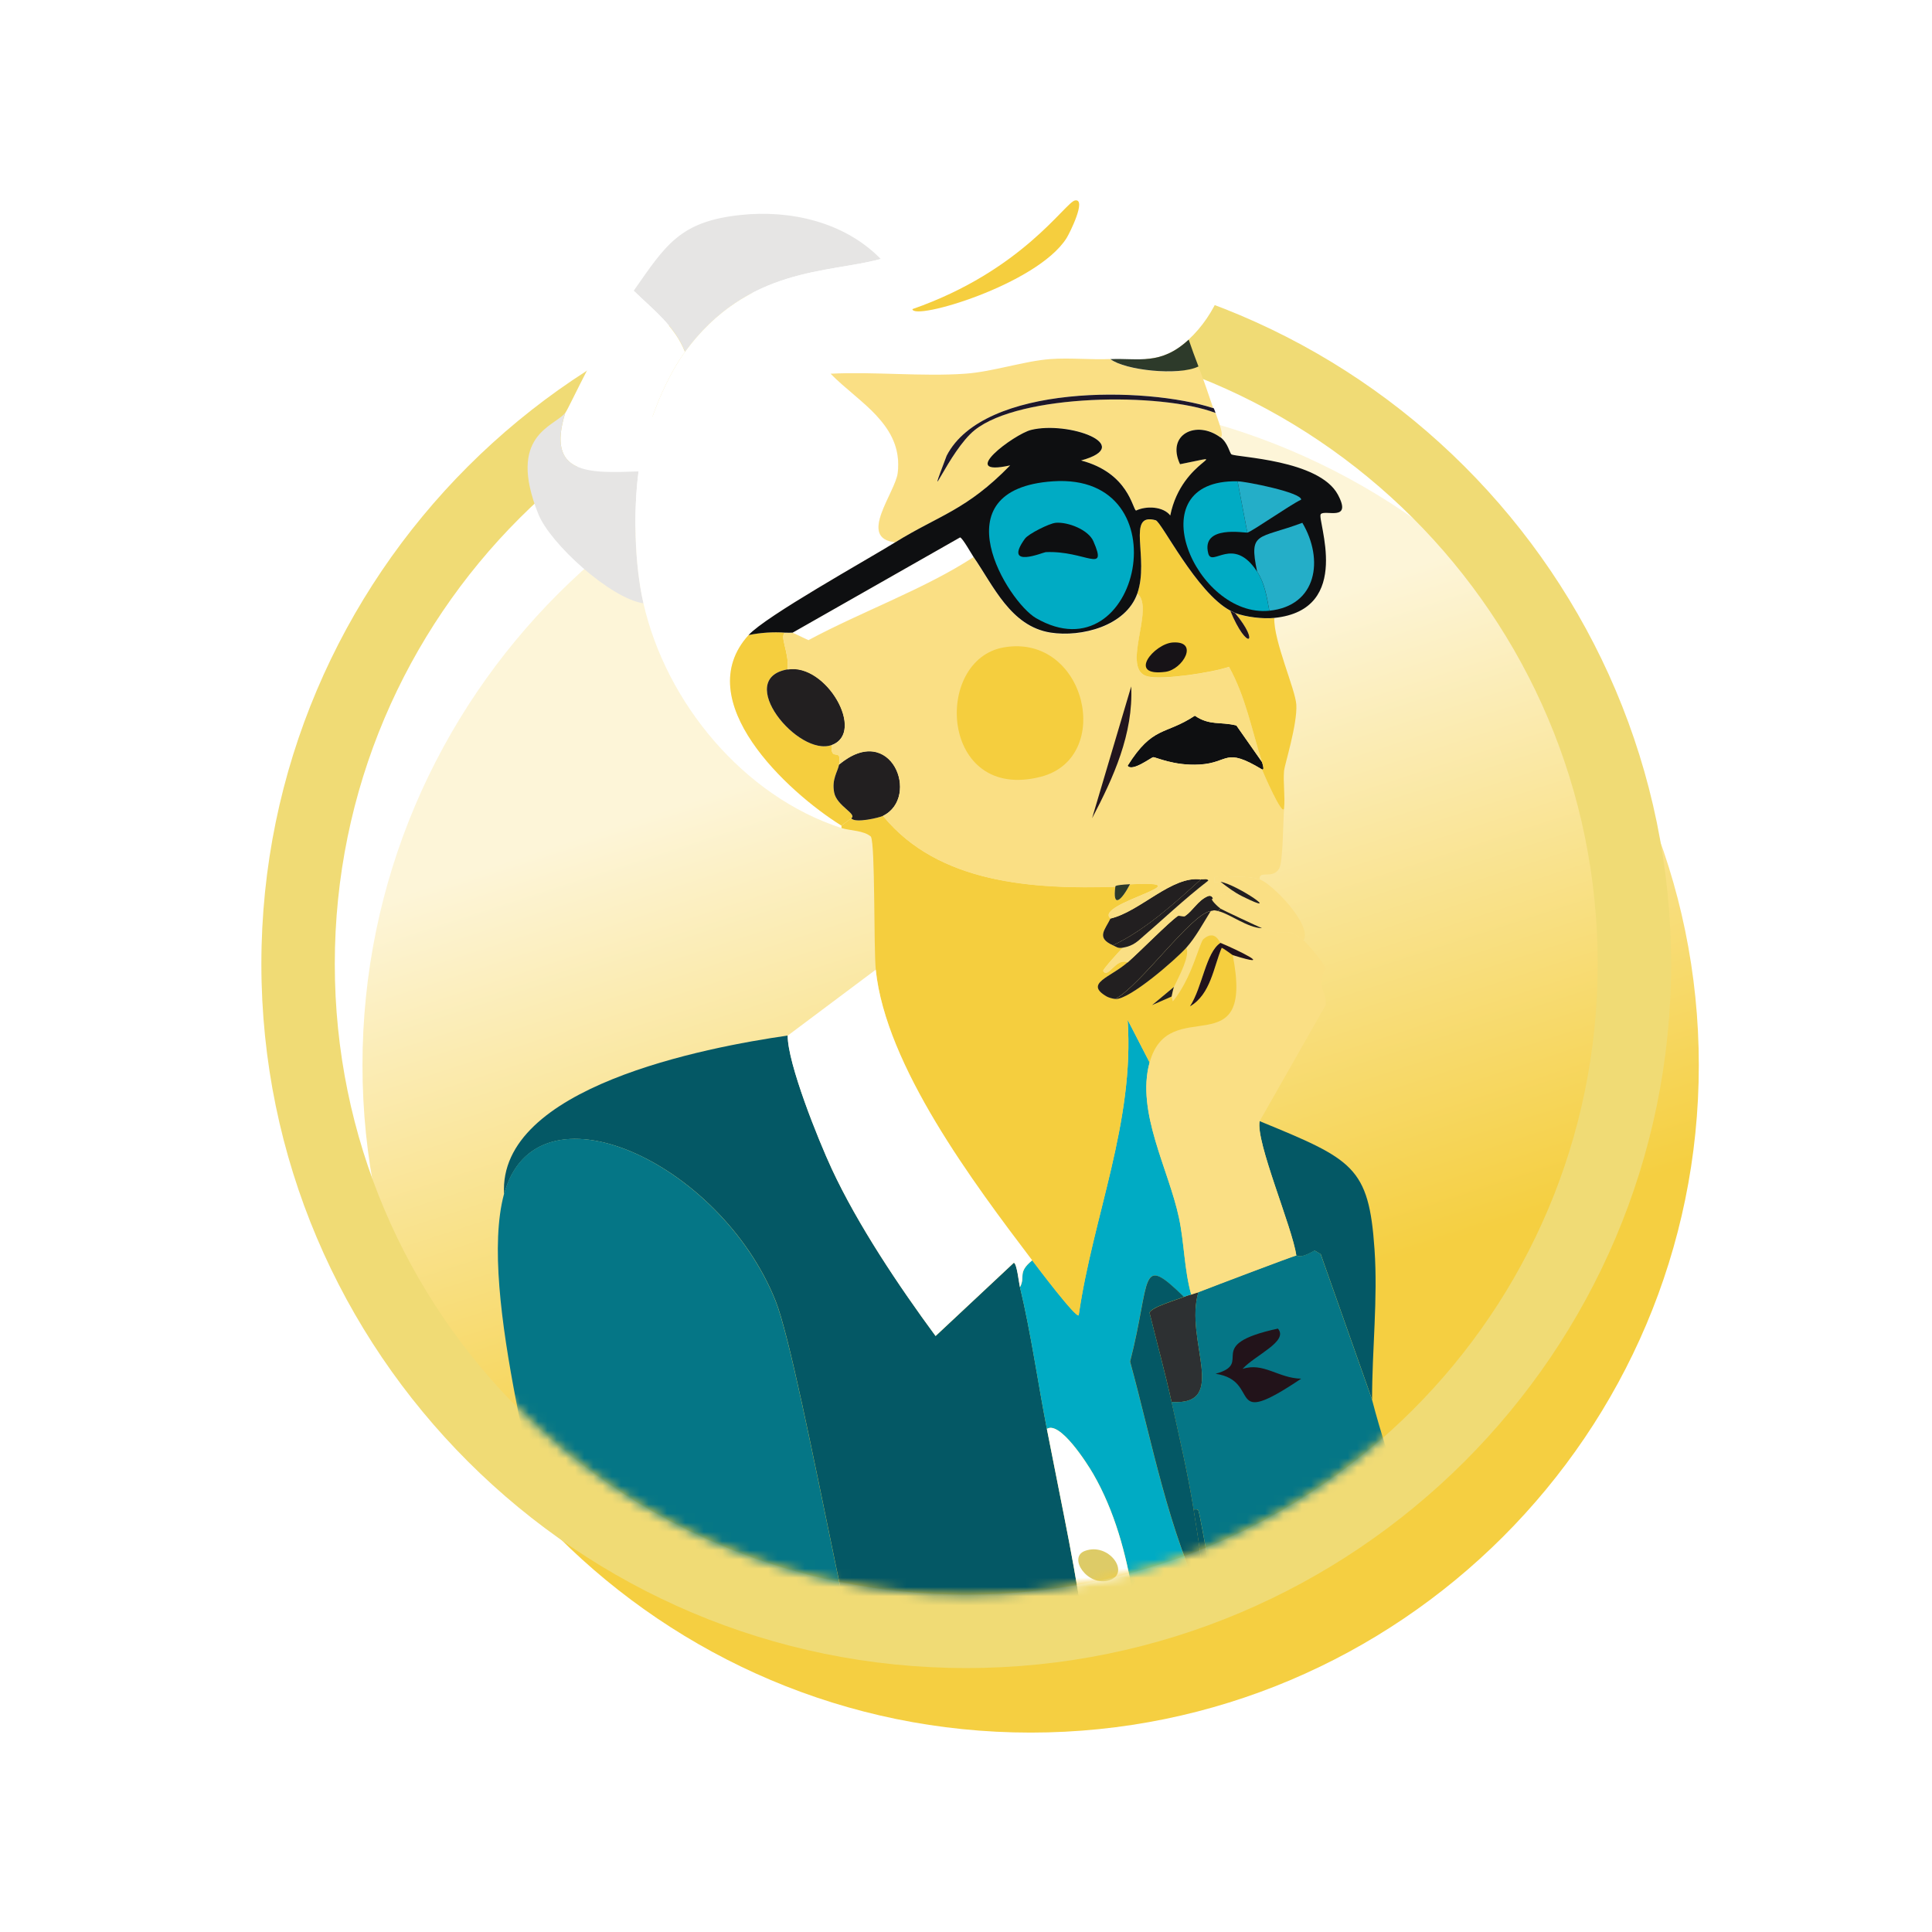 <?xml version="1.0" encoding="UTF-8"?>
<svg xmlns="http://www.w3.org/2000/svg" width="210" height="210" viewBox="0 0 210 210" fill="none">
  <g clip-path="url(#clip0_2100_778)">
    <g filter="url(#filter0_dd_2100_778)">
      <path d="M105.027 177.325C64.975 177.325 32.4 144.779 32.4 104.78C32.4 64.781 64.983 32.236 105.027 32.236C145.071 32.236 177.653 64.781 177.653 104.78C177.653 144.779 145.071 177.325 105.027 177.325Z" fill="url(#paint0_linear_2100_778)"></path>
    </g>
    <path d="M105.027 36.213C142.932 36.213 173.663 66.91 173.663 104.773C173.663 142.635 142.932 173.332 105.027 173.332C67.122 173.332 36.39 142.643 36.39 104.781C36.39 66.918 67.122 36.221 105.027 36.221M105.027 28.242C62.78 28.242 28.41 62.574 28.41 104.781C28.41 146.987 62.78 181.311 105.027 181.311C147.273 181.311 181.643 146.979 181.643 104.781C181.643 62.582 147.273 28.25 105.027 28.25V28.242Z" fill="#F0DB75"></path>
    <mask id="mask0_2100_778" style="mask-type:luminance" maskUnits="userSpaceOnUse" x="36" y="17" width="138" height="157">
      <path d="M170.966 85.737V17.659H39.096V85.737C37.348 91.788 36.39 98.172 36.39 104.78C36.39 142.643 67.122 173.34 105.027 173.34C142.932 173.34 173.663 142.643 173.663 104.78C173.663 98.172 172.706 91.788 170.958 85.737H170.966Z" fill="white"></path>
    </mask>
    <g mask="url(#mask0_2100_778)">
      <path d="M149.14 152.121L143.562 136.33L142.9 135.932C141.2 136.92 141.009 136.434 140.905 136.466C140.49 133.453 136.476 124.11 136.915 121.863C147.058 126.031 148.789 126.797 149.404 135.796C149.779 141.2 149.133 146.716 149.14 152.121Z" fill="#045865"></path>
      <path d="M85.627 112.568C85.603 115.573 88.947 123.879 90.407 127.036C93.232 133.126 97.725 139.813 101.699 145.218L110.206 137.255C110.541 137.35 110.764 139.455 110.868 139.909C112.065 144.915 112.807 150.232 113.789 155.309C117.34 173.579 119.806 182.499 118.306 202.291C114.156 201.964 101.97 200.84 98.906 198.839C98.842 198.799 97.885 197.835 97.845 197.779C94.637 193.491 87.239 148.725 84.295 141.368C78.246 126.279 58.208 117.064 54.792 129.818C54.082 118.156 76.69 113.844 85.619 112.56L85.627 112.568Z" fill="#045865"></path>
      <path d="M129.47 202.291C130.076 193.124 131.592 183.87 131.066 174.687C130.858 171.14 130.292 167.569 129.733 164.07C129.909 164.07 130.188 163.998 130.268 164.205C130.523 164.914 132.63 177.126 132.925 179.071C134.21 187.449 133.962 195.173 137.705 202.96C135.096 202.801 132.478 202.865 129.869 202.825C129.661 202.825 129.877 202.299 129.47 202.291Z" fill="#045865"></path>
      <path d="M130.268 140.443C128.688 145.672 133.683 152.814 127.347 152.392C126.637 149.156 125.743 145.927 124.953 142.699C125.105 142.093 128.009 141.256 128.672 140.977C129.119 140.786 129.39 140.746 129.47 140.714C129.781 140.587 130.076 140.523 130.268 140.451V140.443Z" fill="#2D3032"></path>
      <path d="M97.845 197.779C95.124 199.947 92.235 201.653 89.873 204.284C89.314 204.905 84.071 211.234 86.816 210.788C87.662 210.652 90.814 203.207 98.906 198.839C101.97 200.84 114.156 201.964 118.306 202.291C119.718 202.402 121.139 202.474 122.559 202.554C124.817 202.681 127.068 202.769 129.334 202.817C129.55 202.817 129.438 202.283 129.47 202.283C129.877 202.283 129.661 202.809 129.869 202.817C132.486 202.857 135.104 202.793 137.705 202.952C133.962 195.157 134.202 187.433 132.925 179.063C132.63 177.118 130.523 164.906 130.268 164.197C130.196 163.99 129.909 164.061 129.733 164.061C129.103 160.084 128.201 156.298 127.339 152.384C133.675 152.806 128.68 145.664 130.26 140.435C132.103 139.718 140.219 136.641 140.889 136.45C140.985 136.426 141.184 136.912 142.884 135.916L143.547 136.314L149.125 152.105C151.032 159.478 153.976 166.548 156.035 173.874C158.685 183.288 164.151 199.581 153.378 205.997C153.003 206.221 152.7 206.348 152.317 206.531C150.864 207.217 149.268 207.376 147.8 207.99C148.239 209.513 147.257 220.274 147.002 220.863C146.986 220.903 146.762 220.744 146.603 221.661C126.485 221.453 106.391 222.035 86.274 221.924C84.989 221.756 82.3 221.142 81.358 221.126C76.211 219.341 74.423 216.671 72.053 212.103C68.486 205.208 64.345 190.358 62.485 182.507C61.967 180.323 61.703 176.313 60.889 176.002C59.221 163.966 51.896 140.587 54.776 129.81C58.192 117.056 78.222 126.271 84.279 141.36C87.231 148.717 94.621 193.475 97.829 197.771L97.845 197.779Z" fill="#057686"></path>
      <path d="M138.91 144.421C140.083 145.8 136.46 147.266 135.056 148.797C137.338 148.04 138.942 149.809 141.432 149.857C132.957 155.548 137.266 150.08 132.127 149.323C136.444 148.135 130.579 146.214 138.902 144.413L138.91 144.421Z" fill="#22131A"></path>
      <path d="M95.722 28.154C90.136 29.701 81.262 28.976 74.463 38.238C73.354 35.432 70.976 33.631 68.885 31.598C72.357 26.64 73.881 24.081 80.448 23.372C85.923 22.782 91.804 24.129 95.73 28.146L95.722 28.154Z" fill="#E6E5E4"></path>
      <path d="M74.463 38.246C72.045 41.538 69.947 47.197 69.412 51.255C64.017 51.454 59.341 51.645 61.44 44.886C61.903 44.28 65.111 37.002 68.877 31.614C70.968 33.647 73.354 35.44 74.455 38.254L74.463 38.246Z" fill="white"></path>
      <path d="M69.412 51.247C68.845 55.599 68.973 61.322 69.947 65.579C66.34 65.053 59.796 59.082 58.519 55.886C55.048 47.245 60.275 46.384 61.44 44.87C59.341 51.629 64.017 51.438 69.412 51.239V51.247Z" fill="#E6E5E4"></path>
      <path d="M129.206 36.915C126.166 39.736 123.804 38.916 120.7 39.035C118.545 39.123 116.335 38.884 114.188 39.035C111.299 39.242 107.948 40.414 104.883 40.629C100.231 40.956 94.988 40.39 90.264 40.629C93.368 43.794 98.164 46.153 97.573 51.382C97.326 53.542 93.145 58.54 97.31 58.947C94.094 60.932 83.233 66.974 81.366 69.03C74.894 76.172 85.556 86.056 91.461 89.739V90.002C80.855 86.567 72.397 76.395 69.939 65.579C68.965 61.322 68.837 55.591 69.404 51.247C69.931 47.189 72.037 41.53 74.455 38.238C81.254 28.968 90.128 29.693 95.714 28.154C110.03 24.201 118.417 16.333 127.475 18.334C135.806 20.175 135.136 31.407 129.198 36.915H129.206Z" fill="white"></path>
      <path d="M116.853 21.786C118.146 21.562 116.271 25.349 115.92 25.899C112.696 30.952 99.249 34.898 99.177 33.599C111.164 29.422 115.792 21.969 116.853 21.786Z" fill="#F5CE3E"></path>
      <path d="M124.953 115.486C123.485 120.874 127.012 127.036 128.145 132.345C128.728 135.095 128.712 137.988 129.478 140.706C129.398 140.738 129.127 140.786 128.68 140.969C123.74 136.123 125.137 139.032 122.83 148.008C125.28 156.991 126.94 166.262 131.066 174.687C131.6 183.87 130.076 193.124 129.47 202.291C129.446 202.291 129.55 202.825 129.334 202.825C127.068 202.777 124.817 202.689 122.559 202.562C124.027 198.186 122.966 192.55 124.418 187.831C123.987 178.8 123.413 168.175 118.84 160.227C118.138 159 115.177 154.401 113.789 155.317C112.799 150.24 112.065 144.931 110.868 139.917C111.491 138.777 110.549 138.339 112.201 137C112.768 137.749 116.949 143.305 117.252 142.97C118.792 132.249 123.341 121.99 122.567 110.847L124.961 115.494L124.953 115.486Z" fill="#00ABC4"></path>
      <path d="M132.398 99.033C133.603 99.288 135.638 100.875 137.178 100.891C140.402 102.054 139.429 100.476 141.695 102.222C142.126 102.557 144.041 104.836 144.089 105.275C142.988 107.307 144.305 107.857 144.089 109.26L136.915 121.871C136.468 124.118 140.49 133.461 140.905 136.474C140.235 136.657 132.119 139.742 130.276 140.459C130.084 140.531 129.789 140.603 129.478 140.722C128.72 138.004 128.736 135.111 128.145 132.361C127.012 127.052 123.485 120.89 124.953 115.502C127.052 107.833 136.396 116.155 133.986 103.824C138.918 105.37 134.338 103.202 132.654 102.493C132.55 102.445 132.039 101.002 130.794 102.094C130.363 102.477 129.557 106.335 127.475 108.862L127.339 108.328C127.395 108.049 127.523 107.435 127.602 107.268C128.145 106.12 129.35 103.92 128.935 103.019C129.948 101.895 130.786 100.333 131.592 99.033C132.111 98.962 131.736 98.898 132.39 99.033H132.398Z" fill="#FADF84"></path>
      <path d="M128.672 140.969C128.009 141.248 125.097 142.085 124.953 142.691C125.743 145.911 126.629 149.14 127.347 152.384C128.209 156.298 129.103 160.092 129.741 164.061C130.3 167.561 130.866 171.132 131.074 174.679C126.948 166.254 125.288 156.983 122.838 148C125.145 139.032 123.748 136.123 128.688 140.961L128.672 140.969Z" fill="#045865"></path>
      <path d="M95.986 88.679C102.002 96.052 112.321 96.658 121.234 96.379C120.907 98.754 121.881 97.941 122.83 96.116C131.449 95.662 118.792 98.22 120.708 99.831C120.093 101.098 119.12 101.927 120.971 102.748C121.33 102.907 121.514 103.123 122.032 103.011C121.905 103.123 119.822 105.386 119.91 105.53C120.436 106.439 121.298 104.039 122.567 104.597C120.716 106.247 117.811 106.869 120.309 108.312C120.516 108.431 120.971 108.567 121.242 108.575C122.782 108.655 127.794 104.286 128.951 103.003C129.374 103.904 128.161 106.104 127.618 107.252L125.224 109.244L127.347 108.312L127.483 108.846C129.573 106.319 130.371 102.453 130.802 102.078C132.055 100.986 132.558 102.429 132.662 102.477C131.058 103.497 130.707 107.283 129.342 109.38C131.608 108.073 131.912 105.083 132.797 103.011C133.085 103.139 133.923 103.784 133.994 103.808C136.404 116.147 127.052 107.818 124.961 115.486L122.567 110.839C123.341 121.974 118.792 132.233 117.252 142.962C116.949 143.289 112.767 137.741 112.201 136.992C105.849 128.614 96.273 115.876 95.195 105.402C94.956 103.107 95.147 91.788 94.661 90.935C93.871 90.249 92.394 90.305 91.469 90.002V89.739L92.53 88.942C92.921 89.516 95.587 88.878 95.986 88.679Z" fill="#F5CE3E"></path>
      <path d="M95.188 105.402C96.265 115.876 105.841 128.614 112.193 136.992C110.541 138.331 111.491 138.769 110.86 139.909C110.749 139.455 110.533 137.35 110.198 137.255L101.691 145.218C97.709 139.813 93.224 133.126 90.399 127.036C88.931 123.879 85.596 115.573 85.619 112.568L95.188 105.402Z" fill="white"></path>
      <path d="M120.7 39.043C122.248 40.247 128.121 40.9 130.268 39.84C130.858 41.363 131.345 42.805 131.864 44.352C124.57 41.992 106.918 41.705 102.896 49.525C100.335 56.308 103.144 48.975 105.953 46.735C110.892 42.797 126.142 42.606 132.127 44.878C132.39 45.683 133.109 47.421 132.662 47.532C130.076 45.619 126.757 47.189 128.281 50.45C134.657 49.206 128.48 49.724 127.219 56.021C126.453 55.041 124.618 54.961 123.501 55.487C123.102 55.352 122.711 51.406 117.524 50.043C123.541 48.401 116.135 45.707 112.073 46.727C110.286 47.173 103.918 51.884 109.815 50.577C105.043 55.471 102.106 55.981 97.326 58.939C93.168 58.532 97.35 53.534 97.589 51.374C98.18 46.145 93.384 43.794 90.28 40.621C95.004 40.382 100.247 40.948 104.899 40.621C107.963 40.406 111.315 39.234 114.204 39.027C116.351 38.876 118.561 39.115 120.716 39.027L120.7 39.043Z" fill="#FADF84"></path>
      <path d="M136.915 95.582C138.24 96.012 142.701 100.572 141.695 102.222C139.429 100.484 140.402 102.062 137.178 100.891C136.947 100.803 132.901 98.906 132.662 98.77C132.486 98.667 131.345 97.615 131.864 97.71C133.18 97.328 132.502 96.706 135.056 97.447C139.652 99.727 134.521 96.18 132.662 95.853C132.614 95.813 132.271 95.877 131.999 95.853V95.319C133.563 95.406 135.407 95.096 136.915 95.582Z" fill="#FADF84"></path>
      <path d="M131.864 44.352C131.864 44.352 131.904 44.192 132.127 44.886C126.142 42.614 110.884 42.805 105.953 46.743C103.144 48.983 100.335 56.308 102.896 49.533C106.918 41.713 124.57 41.992 131.864 44.36V44.352Z" fill="#1D172A"></path>
      <path d="M130.268 39.832C128.121 40.892 122.248 40.239 120.7 39.035C123.796 38.907 126.158 39.736 129.206 36.915C129.542 37.887 129.893 38.876 130.268 39.832Z" fill="#2D3A2A"></path>
      <path d="M131.864 97.702C131.345 97.607 132.486 98.659 132.662 98.762L132.398 99.025C131.744 98.89 132.119 98.954 131.6 99.025C129.486 99.32 124.035 107.044 121.234 108.583C120.971 108.567 120.508 108.439 120.301 108.32C117.803 106.877 120.708 106.247 122.559 104.605C124.115 103.218 126.924 100.341 128.009 99.559C128.137 99.464 128.672 99.655 128.807 99.559C129.661 98.962 130.164 97.925 131.201 97.439C131.776 97.168 131.832 97.718 131.864 97.702Z" fill="#221F20"></path>
      <path d="M131.6 99.033C130.794 100.325 129.957 101.887 128.943 103.019C127.786 104.302 122.782 108.67 121.234 108.591C124.035 107.052 129.486 99.328 131.6 99.033Z" fill="#221F20"></path>
      <path d="M132.662 102.485C134.346 103.186 138.918 105.362 133.994 103.816C133.923 103.792 133.093 103.146 132.797 103.019C131.912 105.091 131.608 108.081 129.342 109.388C130.707 107.291 131.066 103.513 132.662 102.485Z" fill="#22121B"></path>
      <path d="M137.178 100.891C135.63 100.875 133.603 99.288 132.398 99.033L132.662 98.77C132.901 98.914 136.947 100.811 137.178 100.891Z" fill="#221F20"></path>
      <path d="M127.61 107.26C127.531 107.435 127.403 108.041 127.347 108.32L125.224 109.252L127.618 107.26H127.61Z" fill="#221F20"></path>
      <path d="M122.559 202.562C121.139 202.482 119.726 202.41 118.306 202.299C119.806 182.507 117.34 173.587 113.789 155.317C115.177 154.401 118.13 159 118.84 160.227C123.413 168.175 123.995 178.8 124.418 187.831C122.966 192.558 124.027 198.186 122.559 202.562Z" fill="white"></path>
      <path d="M117.915 168.581C120.54 167.593 122.942 171.028 120.572 171.77C118.21 172.503 116.039 169.291 117.915 168.581Z" fill="#DDCB67"></path>
      <path d="M85.356 68.767C84.678 69.086 85.795 70.888 85.619 72.753C79.738 73.757 86.76 82.318 90.399 80.979C90.248 82.924 91.556 81.082 91.197 83.099C91.062 83.872 90.376 84.693 90.663 86.152C90.958 87.627 93.2 88.472 92.522 88.942L91.461 89.739C85.548 86.056 74.894 76.172 81.366 69.03C82.667 68.759 84.023 68.663 85.356 68.767Z" fill="#F5CE3E"></path>
      <path d="M90.407 80.979C86.76 82.318 79.738 73.757 85.627 72.753C89.809 72.035 94.15 79.608 90.407 80.979Z" fill="#221F20"></path>
      <path d="M137.178 82.836C137.522 83.912 137.162 83.593 137.178 83.633C133.061 81.154 133.651 82.908 130.403 83.099C127.618 83.266 125.607 82.278 125.352 82.302C125.113 82.326 123.078 83.912 122.559 83.235C125.304 78.851 126.621 79.943 129.869 77.79C131.481 78.89 132.606 78.412 134.385 78.851L137.178 82.836Z" fill="#0E0F11"></path>
      <path d="M105.817 60.541C100.51 64.008 93.719 66.432 87.878 69.564C87.567 69.453 86.242 68.767 86.154 68.767L104.357 58.413C104.62 58.461 105.593 60.214 105.817 60.533V60.541Z" fill="white"></path>
      <path d="M95.986 88.679C95.587 88.878 92.921 89.516 92.53 88.942C93.208 88.472 90.966 87.627 90.671 86.152C90.383 84.693 91.062 83.872 91.205 83.099C96.863 78.348 100.095 86.638 95.986 88.671V88.679Z" fill="#221F20"></path>
      <path d="M130.539 95.582C127.714 98.149 124.402 101.154 120.971 102.748C119.12 101.927 120.093 101.098 120.708 99.831C123.94 99.073 127.403 95.144 130.539 95.582Z" fill="#221F20"></path>
      <path d="M123.628 64.527C125.615 66.081 121.705 72.904 124.825 73.55C126.501 73.901 131.632 73.143 133.595 72.49C135.407 75.742 136.077 79.393 137.186 82.844L134.393 78.859C132.606 78.42 131.489 78.891 129.877 77.798C126.629 79.943 125.32 78.851 122.567 83.243C123.086 83.928 125.121 82.334 125.36 82.31C125.615 82.286 127.626 83.275 130.411 83.107C133.659 82.908 133.069 81.154 137.186 83.641C137.298 84 139.413 88.806 139.58 87.89C139.461 89.117 139.477 93.629 139.046 94.394C138.352 95.63 136.811 94.522 136.923 95.59C135.415 95.096 133.571 95.415 132.007 95.327V95.861C132.287 95.885 132.622 95.821 132.67 95.861C133.46 96.475 134.154 97.009 135.064 97.455C132.51 96.714 133.188 97.336 131.872 97.718C131.84 97.726 131.776 97.184 131.209 97.455C130.18 97.941 129.677 98.986 128.815 99.575C128.68 99.671 128.145 99.48 128.017 99.575C126.932 100.357 124.131 103.234 122.567 104.621C121.298 104.063 120.436 106.462 119.91 105.554C119.83 105.41 121.913 103.139 122.032 103.035C122.104 102.971 122.878 102.995 123.756 102.238C126.278 100.07 128.696 97.766 131.329 95.733C131.265 95.494 130.794 95.638 130.531 95.598C127.395 95.151 123.932 99.089 120.7 99.847C118.792 98.236 131.449 95.678 122.822 96.132C120.859 96.236 121.306 96.395 121.226 96.395C112.313 96.682 102.002 96.068 95.978 88.695C100.079 86.654 96.855 78.372 91.197 83.123C91.556 81.106 90.248 82.948 90.399 81.003C94.134 79.632 89.793 72.059 85.619 72.777C85.787 70.911 84.678 69.11 85.356 68.791C85.619 68.807 85.891 68.791 86.154 68.791C86.25 68.791 87.575 69.469 87.878 69.588C93.719 66.456 100.502 64.032 105.817 60.565C107.971 63.674 109.847 68.106 114.188 68.791C117.54 69.325 122.383 68.082 123.62 64.543L123.628 64.527Z" fill="#FADF84"></path>
      <path d="M109.145 70.361C118.034 68.863 121.139 82.366 113.135 84.43C102.17 87.252 101.372 71.669 109.145 70.361Z" fill="#F5CE3E"></path>
      <path d="M122.958 74.61C123.197 79.775 121.027 84.518 118.705 88.942L122.958 74.61Z" fill="#22151E"></path>
      <path d="M122.032 103.011C121.514 103.115 121.33 102.907 120.971 102.748C124.402 101.154 127.706 98.149 130.539 95.582C130.802 95.622 131.273 95.478 131.337 95.717C128.704 97.75 126.286 100.054 123.764 102.222C122.878 102.979 122.112 102.955 122.04 103.019L122.032 103.011Z" fill="#221F20"></path>
      <path d="M135.056 97.439C134.154 96.993 133.46 96.459 132.662 95.845C134.521 96.172 139.652 99.719 135.056 97.439Z" fill="#221F20"></path>
      <path d="M122.83 96.108C121.881 97.933 120.907 98.754 121.234 96.371C121.314 96.371 120.867 96.212 122.83 96.108Z" fill="#2D3A2A"></path>
      <path d="M133.723 66.384C135.558 70.848 137.011 69.963 134.258 66.647C135.399 67.077 137.282 67.3 138.511 67.181C138.431 69.668 140.809 74.937 140.905 76.603C141.025 78.747 139.628 83.147 139.572 83.769C139.461 85.124 139.7 86.535 139.572 87.882C139.405 88.806 137.298 83.992 137.178 83.633C137.162 83.593 137.522 83.912 137.178 82.836C136.069 79.385 135.399 75.734 133.587 72.482C131.624 73.135 126.493 73.893 124.817 73.542C121.697 72.888 125.607 66.073 123.62 64.519C124.953 60.7 122.367 55.663 125.615 56.556C126.262 56.731 130.044 64.423 133.723 66.376V66.384Z" fill="#F5CE3E"></path>
      <path d="M134.258 66.647C137.019 69.963 135.558 70.84 133.723 66.384C133.819 66.44 134.226 66.639 134.258 66.647Z" fill="#22151E"></path>
      <path d="M127.483 69.835C130.379 69.652 128.56 72.777 126.685 73.024C122.455 73.582 125.448 69.963 127.483 69.835Z" fill="#171317"></path>
      <path d="M132.662 47.532C133.476 48.138 133.659 49.27 133.859 49.389C134.401 49.716 143.379 49.955 145.422 53.766C147.026 56.763 144.009 55.352 143.562 55.886C143.1 56.436 147.193 66.28 138.511 67.165C137.29 67.293 135.407 67.069 134.258 66.631C134.234 66.623 133.827 66.416 133.723 66.368C130.044 64.407 126.262 56.723 125.615 56.547C122.375 55.655 124.961 60.693 123.62 64.511C122.383 68.05 117.532 69.285 114.188 68.759C109.847 68.074 107.971 63.642 105.817 60.533C105.593 60.206 104.62 58.461 104.357 58.413L86.154 68.767C85.891 68.767 85.619 68.783 85.356 68.767C84.023 68.671 82.675 68.767 81.366 69.03C83.233 66.974 94.094 60.932 97.31 58.947C102.09 55.989 105.027 55.479 109.799 50.585C103.902 51.892 110.27 47.181 112.057 46.735C116.119 45.723 123.525 48.409 117.508 50.051C122.695 51.414 123.094 55.352 123.485 55.495C124.602 54.961 126.437 55.041 127.203 56.029C128.472 49.724 134.641 49.214 128.265 50.458C126.741 47.197 130.06 45.627 132.646 47.54L132.662 47.532Z" fill="#0E0F11"></path>
      <path d="M134.521 52.315L135.582 57.887C135.311 57.95 130.547 57.026 131.329 60.142C131.728 61.721 134.034 58.142 136.644 62.135C137.49 63.434 137.689 64.901 137.976 66.384C129.972 67.205 123.445 52.084 134.521 52.315Z" fill="#00ABC4"></path>
      <path d="M137.976 66.384C137.697 64.909 137.498 63.434 136.644 62.135C135.726 57.719 136.7 58.636 141.559 56.827C143.922 60.812 143.163 65.85 137.968 66.384H137.976Z" fill="#24AEC8"></path>
      <path d="M135.582 57.887L134.521 52.315C135.439 52.331 141.464 53.526 141.432 54.308C140.163 54.913 136.093 57.775 135.582 57.895V57.887Z" fill="#24AEC8"></path>
      <path d="M114.459 52.315C128.68 51.358 123.876 73.725 112.6 67.181C109.583 65.427 101.907 53.16 114.459 52.315Z" fill="#00ABC4"></path>
      <path d="M114.723 56.827C116.111 56.707 118.306 57.6 118.84 58.819C120.444 62.478 117.97 59.824 113.661 60.015C113.414 60.023 108.993 61.904 111.403 58.556C111.786 58.022 114.084 56.882 114.723 56.834V56.827Z" fill="#0E0F11"></path>
    </g>
    <path d="M156.801 175.006L162.81 179.773L159.722 172.758L161.765 171.188L168.053 179.334L166.481 180.546L164.781 178.346L162.308 174.839L165.077 181.63L164.015 182.451L158.15 178.043L160.911 181.327L162.611 183.527L161.047 184.731L154.758 176.584L156.801 175.014V175.006Z" fill="white"></path>
    <path d="M169.386 172.973L168.676 173.643L171.261 176.377L169.825 177.732L162.754 170.255L165.045 168.095C165.763 167.417 166.505 167.09 167.271 167.106C168.037 167.13 168.755 167.505 169.442 168.222C170.383 169.219 170.695 170.231 170.383 171.275L174.525 173.164L174.589 173.236L173.049 174.695L169.394 172.973H169.386ZM167.487 172.383L168.301 171.618C168.588 171.347 168.708 171.044 168.66 170.709C168.612 170.374 168.428 170.04 168.117 169.705C167.407 168.956 166.776 168.844 166.218 169.37L165.38 170.159L167.487 172.391V172.383Z" fill="white"></path>
    <path d="M176.52 167.106C176.209 166.827 175.906 166.692 175.61 166.7C175.315 166.708 174.9 166.835 174.373 167.083C173.432 167.553 172.618 167.768 171.939 167.744C171.261 167.712 170.655 167.457 170.12 166.979C169.474 166.397 169.146 165.719 169.146 164.93C169.146 164.141 169.442 163.416 170.048 162.746C170.447 162.3 170.902 161.989 171.413 161.822C171.924 161.646 172.442 161.63 172.977 161.766C173.512 161.901 174.006 162.172 174.461 162.587L173.144 164.054C172.785 163.735 172.45 163.559 172.131 163.535C171.812 163.511 171.532 163.639 171.285 163.91C171.054 164.165 170.958 164.436 170.99 164.723C171.022 165.01 171.173 165.273 171.445 165.512C171.652 165.704 171.916 165.791 172.235 165.783C172.546 165.783 172.977 165.648 173.528 165.409C174.437 164.938 175.227 164.723 175.914 164.755C176.592 164.787 177.238 165.074 177.845 165.616C178.515 166.214 178.85 166.883 178.866 167.617C178.882 168.358 178.579 169.075 177.956 169.769C177.533 170.239 177.047 170.574 176.496 170.781C175.945 170.988 175.387 171.028 174.804 170.909C174.23 170.789 173.687 170.494 173.168 170.032L174.493 168.557C174.932 168.956 175.331 169.155 175.674 169.179C176.017 169.195 176.36 169.02 176.696 168.645C177.158 168.135 177.103 167.617 176.528 167.106H176.52Z" fill="white"></path>
    <path d="M180.255 165.281C179.999 165.082 179.856 164.843 179.824 164.548C179.784 164.261 179.872 163.99 180.071 163.735C180.271 163.488 180.51 163.344 180.805 163.304C181.093 163.264 181.372 163.344 181.627 163.551C181.891 163.759 182.026 164.006 182.058 164.293C182.082 164.588 182.002 164.851 181.803 165.098C181.603 165.345 181.364 165.488 181.077 165.528C180.789 165.568 180.518 165.488 180.263 165.281H180.255Z" fill="white"></path>
    <path d="M186.591 154.4L185.154 156.68L186.655 158.242L185.537 160.004L178.459 151.937L179.425 150.407L189.775 153.292L188.65 155.078L186.591 154.4ZM183.918 155.397L184.891 153.85L181.3 152.671L183.918 155.397Z" fill="white"></path>
    <path d="M189.903 149.339L191.499 146.27L193.031 147.067L190.525 151.889L181.388 147.147L182.298 145.393L189.903 149.339Z" fill="white"></path>
    <path d="M192.416 137.869C193.685 138.403 194.555 139.112 195.018 139.981C195.481 140.85 195.497 141.79 195.066 142.803C194.635 143.815 193.956 144.461 193.015 144.74C192.073 145.019 190.972 144.899 189.719 144.381L188.099 143.695C186.798 143.145 185.905 142.428 185.41 141.543C184.923 140.658 184.891 139.71 185.322 138.698C185.745 137.693 186.439 137.064 187.405 136.785C188.37 136.514 189.496 136.649 190.804 137.183L192.424 137.869H192.416ZM190.054 139.024C189.2 138.666 188.514 138.506 188.003 138.562C187.493 138.618 187.125 138.889 186.926 139.375C186.718 139.853 186.774 140.3 187.078 140.698C187.381 141.097 187.939 141.48 188.761 141.83L190.445 142.548C191.275 142.898 191.937 143.042 192.424 142.97C192.911 142.898 193.27 142.619 193.478 142.133C193.677 141.663 193.637 141.224 193.35 140.834C193.063 140.443 192.52 140.069 191.714 139.726L190.07 139.032L190.054 139.024Z" fill="white"></path>
    <path d="M195.106 129.634C196.422 130.049 197.348 130.671 197.891 131.492C198.433 132.313 198.537 133.245 198.202 134.297C197.867 135.342 197.252 136.051 196.342 136.418C195.433 136.784 194.323 136.768 193.023 136.37L191.347 135.836C189.998 135.405 189.041 134.776 188.474 133.947C187.908 133.118 187.788 132.169 188.123 131.117C188.45 130.081 189.081 129.379 190.014 129.02C190.948 128.662 192.089 128.686 193.43 129.1L195.106 129.634ZM192.863 131.005C191.977 130.726 191.283 130.639 190.772 130.742C190.262 130.846 189.934 131.149 189.775 131.651C189.615 132.145 189.711 132.584 190.046 132.958C190.389 133.325 190.98 133.652 191.826 133.931L193.573 134.481C194.435 134.752 195.106 134.831 195.584 134.72C196.071 134.608 196.39 134.297 196.55 133.787C196.709 133.301 196.622 132.871 196.303 132.504C195.983 132.137 195.401 131.818 194.571 131.555L192.863 131.013V131.005Z" fill="white"></path>
    <path d="M196.662 123.034L195.983 126.023L200.077 126.956L199.638 128.877L189.599 126.597L190.796 121.32L192.488 121.703L191.73 125.051L194.3 125.633L194.978 122.644L196.662 123.026V123.034Z" fill="white"></path>
  </g>
  <defs>
    <filter id="filter0_dd_2100_778" x="5.4" y="9.236" width="205.253" height="205.09" filterUnits="userSpaceOnUse" color-interpolation-filters="sRGB">
      <feFlood flood-opacity="0" result="BackgroundImageFix"></feFlood>
      <feColorMatrix in="SourceAlpha" type="matrix" values="0 0 0 0 0 0 0 0 0 0 0 0 0 0 0 0 0 0 127 0" result="hardAlpha"></feColorMatrix>
      <feOffset dx="3" dy="7"></feOffset>
      <feGaussianBlur stdDeviation="15"></feGaussianBlur>
      <feColorMatrix type="matrix" values="0 0 0 0 0 0 0 0 0 0 0 0 0 0 0 0 0 0 0.5 0"></feColorMatrix>
      <feBlend mode="normal" in2="BackgroundImageFix" result="effect1_dropShadow_2100_778"></feBlend>
      <feColorMatrix in="SourceAlpha" type="matrix" values="0 0 0 0 0 0 0 0 0 0 0 0 0 0 0 0 0 0 127 0" result="hardAlpha"></feColorMatrix>
      <feMorphology radius="1" operator="dilate" in="SourceAlpha" result="effect2_dropShadow_2100_778"></feMorphology>
      <feOffset dx="4" dy="4"></feOffset>
      <feGaussianBlur stdDeviation="7.5"></feGaussianBlur>
      <feComposite in2="hardAlpha" operator="out"></feComposite>
      <feColorMatrix type="matrix" values="0 0 0 0 0 0 0 0 0 0 0 0 0 0 0 0 0 0 0.5 0"></feColorMatrix>
      <feBlend mode="normal" in2="effect1_dropShadow_2100_778" result="effect2_dropShadow_2100_778"></feBlend>
      <feBlend mode="normal" in="SourceGraphic" in2="effect2_dropShadow_2100_778" result="shape"></feBlend>
    </filter>
    <linearGradient id="paint0_linear_2100_778" x1="82.587" y1="35.775" x2="127.384" y2="173.808" gradientUnits="userSpaceOnUse">
      <stop offset="0.233" stop-color="#FDF5D8"></stop>
      <stop offset="0.723" stop-color="#F5CF41"></stop>
    </linearGradient>
    <clipPath id="clip0_2100_778">
      <rect width="210" height="210" fill="white"></rect>
    </clipPath>
  </defs>
</svg>
